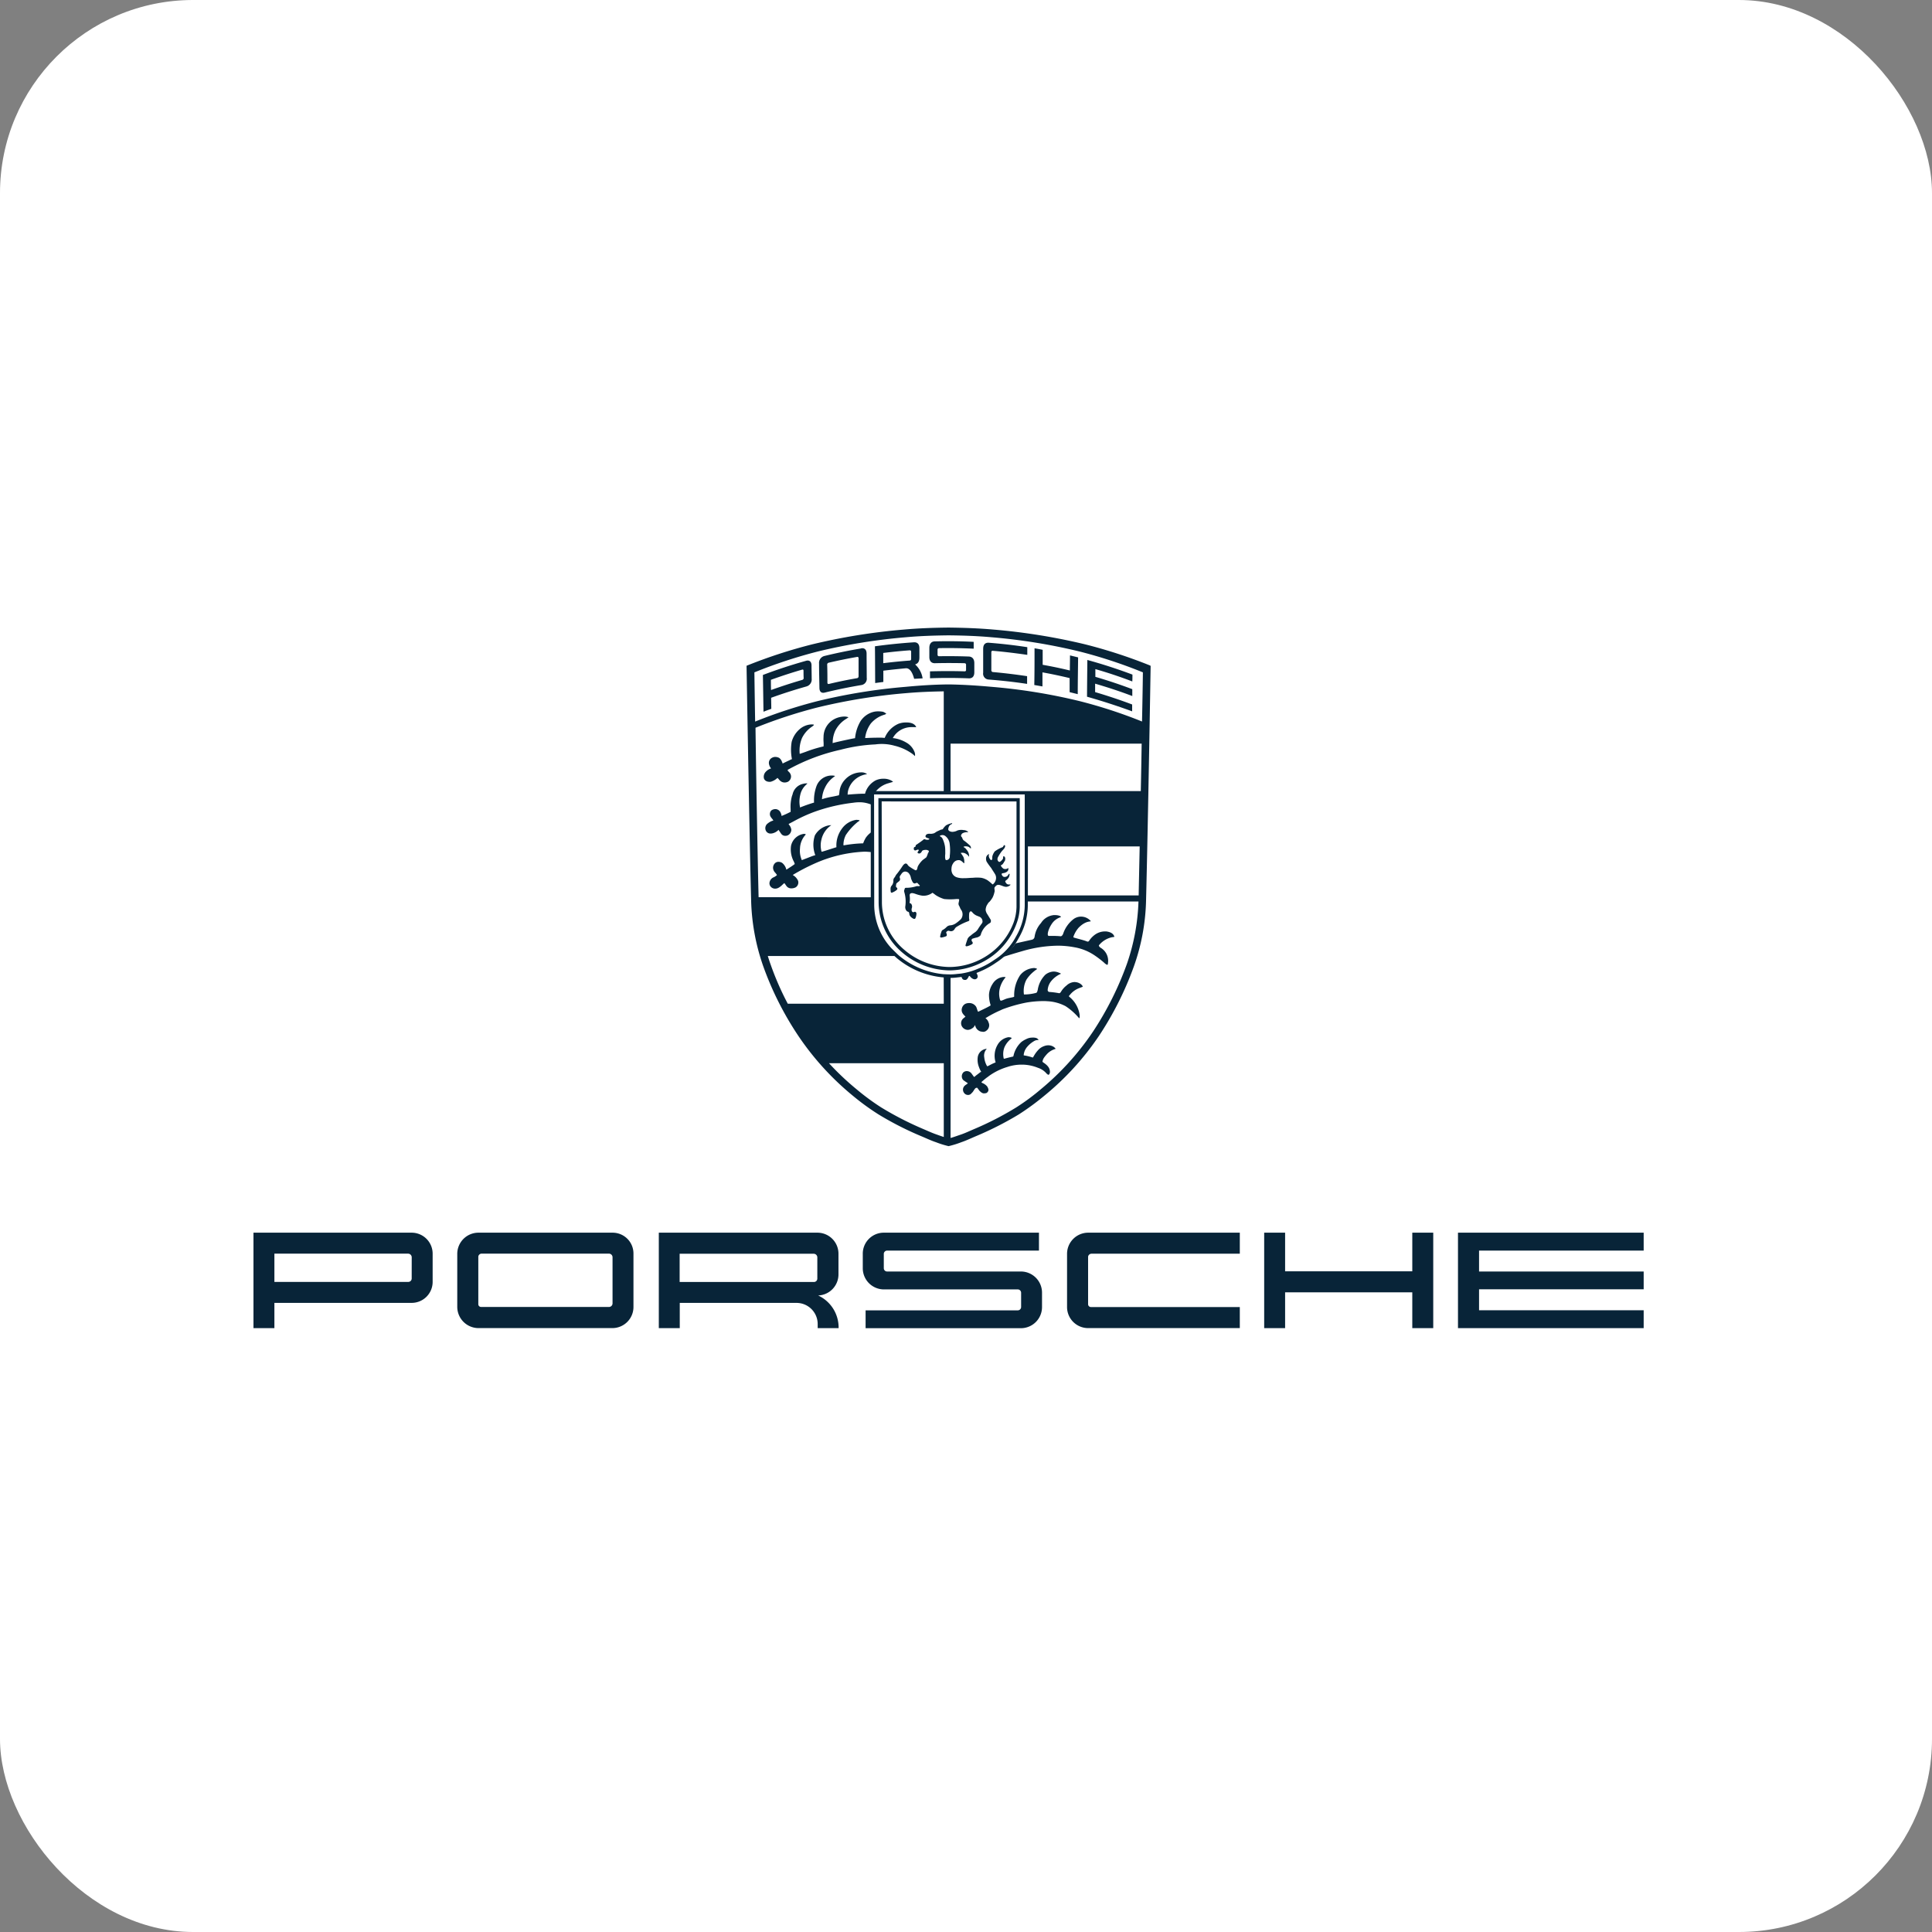 <svg xmlns="http://www.w3.org/2000/svg" width="80.041" height="80.041" viewBox="0 0 80.041 80.041">
  <rect x="0" y="0" width="80.041" height="80.041" fill="#808080" stroke="none"/>
  <g id="Groupe_2523" data-name="Groupe 2523" transform="translate(-25.25 -217.762)">
    <rect id="Rectangle_594" data-name="Rectangle 594" width="80.041" height="80.041" rx="8" transform="translate(25.25 217.762)" fill="#fff"/>
    <g id="Groupe_2062" data-name="Groupe 2062" transform="translate(18025.018 2573.829)">
      <g id="Groupe_1042" data-name="Groupe 1042" transform="translate(-17968.84 -2330.067)">
        <path id="Tracé_898" data-name="Tracé 898" d="M5.465.511A20.941,20.941,0,0,0,2.8-.355,25.245,25.245,0,0,0-1-.967c-.633-.055-1.2-.074-1.832-.082H-2.88c-.633.007-1.2.027-1.827.082a25.154,25.154,0,0,0-3.8.613,21.018,21.018,0,0,0-2.663.865c-.036.015-.055.021-.055.021s.107,6.481.189,9.693A8.882,8.882,0,0,0-10.527,13a13.111,13.111,0,0,0,1.454,2.876,11.542,11.542,0,0,0,2.244,2.464,10.034,10.034,0,0,0,1.072.781,13.232,13.232,0,0,0,1.821.923c.208.089.387.172.556.227a3.885,3.885,0,0,0,.525.164,3.962,3.962,0,0,0,.531-.164c.164-.055.346-.138.55-.227a13.618,13.618,0,0,0,1.827-.923,10.593,10.593,0,0,0,1.066-.781,11.5,11.5,0,0,0,2.25-2.464A13.415,13.415,0,0,0,4.817,13a8.714,8.714,0,0,0,.51-2.773c.082-3.212.189-9.69.189-9.69A.438.438,0,0,0,5.465.511M-10.726,10.12c-.046-1.909-.1-4.932-.128-7.019a20.374,20.374,0,0,1,2.56-.839,23.918,23.918,0,0,1,3.659-.593c.546-.048,1.039-.067,1.58-.076V5.725H-6.079l0,4.4Zm7.672,9.87v.065h0c-.086-.028-.193-.065-.306-.106-.158-.054-.336-.134-.535-.22a13.309,13.309,0,0,1-1.754-.9,9.7,9.7,0,0,1-1.026-.757A11.241,11.241,0,0,1-7.809,17h4.755Zm0-5.457H-9.518a11.838,11.838,0,0,1-.714-1.636c-.042-.113-.077-.227-.113-.34H-5.1c.036.03.067.059.1.088a3.478,3.478,0,0,0,1.943.8Zm.01-1.221a3.358,3.358,0,0,1-1.867-.773c-.03-.027-.061-.055-.086-.08l-.225-.222a2.663,2.663,0,0,1-.714-1.786V10.12l-.006-4.257H.3v.531l0,.842v3.216a2.612,2.612,0,0,1-.363,1.3,2.532,2.532,0,0,1-.882.956l-.01.006a3.286,3.286,0,0,1-.642.354l-.149.061a2.781,2.781,0,0,1-.587.155L-2.5,13.3a2.284,2.284,0,0,1-.26.019c-.149,0-.281-.009-.281-.009M4.527,12.9a13.1,13.1,0,0,1-1.4,2.791A11.2,11.2,0,0,1,.966,18.078a9.129,9.129,0,0,1-1.026.757,13.04,13.04,0,0,1-1.754.9c-.2.086-.373.167-.531.22-.174.059-.321.113-.428.141v-.1l0-6.53a2.474,2.474,0,0,0,.281-.021l.168-.019a2.947,2.947,0,0,0,.617-.162l.153-.064h0a3.536,3.536,0,0,0,.669-.369h0a2.706,2.706,0,0,0,.934-1.014,2.726,2.726,0,0,0,.378-1.36V10.3H5.012a8.71,8.71,0,0,1-.485,2.6m.494-2.853H.431V8.018H5.062c-.015.737-.031,1.433-.042,2.027m.088-4.319H-2.773V3.759H5.144c-.01.616-.021,1.283-.036,1.966m.051-2.88-.015-.009A20.084,20.084,0,0,0,2.582,2,23.669,23.669,0,0,0-1.07,1.406c-.607-.054-1.148-.089-1.756-.1h-.051c-.607.007-1.158.043-1.759.1A23.735,23.735,0,0,0-8.294,2a20.374,20.374,0,0,0-2.56.839l-.015.009C-10.89,1.636-10.9.805-10.9.805s.019-.006.051-.019a20.38,20.38,0,0,1,2.56-.84A23.918,23.918,0,0,1-4.635-.648c.6-.054,1.146-.071,1.754-.079h.051c.607.007,1.154.025,1.76.079a23.852,23.852,0,0,1,3.652.593,20.089,20.089,0,0,1,2.562.84.346.346,0,0,1,.051.022s-.01.831-.036,2.037m-5.2,3.31v4.37a2.065,2.065,0,0,1-.116.635,2.807,2.807,0,0,1-1.2,1.442,2.876,2.876,0,0,1-1.439.412h-.01A2.926,2.926,0,0,1-4.7,12.292a2.587,2.587,0,0,1-.917-1.931l-.01-4.208Zm-5.712,4.206A2.745,2.745,0,0,0-4.788,12.4a3.081,3.081,0,0,0,1.973.754h.01a3.022,3.022,0,0,0,1.511-.431A2.9,2.9,0,0,0-.035,11.2a2.023,2.023,0,0,0,.128-.679V6.033c0-.012,0-.016-.015-.016H-5.747c-.016,0-.016,0-.016.016Z" transform="translate(11.226 1.049)" fill="#082438"/>
      </g>
      <g id="Groupe_1043" data-name="Groupe 1043" transform="translate(-17968.129 -2326.596)">
        <path id="Tracé_899" data-name="Tracé 899" d="M2.894,3.565c.036.067.046.156-.04.2s-.205-.036-.26-.122c-.006-.012-.036,0-.042.01-.051.113-.1.161-.168.15a.117.117,0,0,1-.113-.076.123.123,0,0,1-.019-.052h0l-.01-.033s.5-.116.613-.161c0,.01.04.083.04.083M-1.733-2.054a1.1,1.1,0,0,0-.086.187l-.006.012h-.01a5.2,5.2,0,0,0-.785.082l-.015,0-.006-.018a.9.9,0,0,1,.1-.41,2.434,2.434,0,0,1,.5-.547l.031-.019c.036-.024.036-.024.036-.043a.451.451,0,0,0-.143-.018.886.886,0,0,0-.577.351,1.165,1.165,0,0,0-.239.755v.03l-.01,0-.21.067h0c-.132.042-.275.089-.378.116l-.015,0-.006-.016a.973.973,0,0,1,0-.488.972.972,0,0,1,.393-.584.048.048,0,0,0,.015-.01A.493.493,0,0,0-3.233-2.6h-.01a.838.838,0,0,0-.581.415,1.222,1.222,0,0,0,.01.8l.01.018-.021.006c-.091.027-.193.067-.3.109l-.229.088-.016.006,0-.015a.942.942,0,0,1-.071-.47.879.879,0,0,1,.239-.577.018.018,0,0,0,0-.009.161.161,0,0,0-.076-.019.632.632,0,0,0-.535.5,1.062,1.062,0,0,0,.122.657l.031.083,0,.012-.01.007a2.3,2.3,0,0,1-.2.137l0,0c-.036.025-.076.049-.113.074L-5-.763l-.01-.019-.01-.025V-.815a.513.513,0,0,0-.158-.229.273.273,0,0,0-.153-.045.205.205,0,0,0-.128.04.265.265,0,0,0-.08.3.328.328,0,0,0,.076.114A.779.779,0,0,1-5.4-.551l.006.012-.01.007a.493.493,0,0,1-.132.085l-.016.007A.283.283,0,0,0-5.7-.25a.212.212,0,0,0,.04.183.24.24,0,0,0,.189.089.3.3,0,0,0,.153-.043.757.757,0,0,0,.153-.122l0,0c.021-.019.042-.039.062-.055l.015-.01.01.013c.01.015.025.033.036.049l0,0a.579.579,0,0,0,.071.094A.252.252,0,0,0-4.788.01.37.37,0,0,0-4.62-.032a.239.239,0,0,0,.1-.271.507.507,0,0,0-.2-.227l-.019-.013.019-.015A8.291,8.291,0,0,1-3.875-1,5.646,5.646,0,0,1-1.768-1.51c.082,0,.178.009.26.016l.067,0v-.852l-.067.045a.909.909,0,0,0-.225.242m.995-2.3c.006,0,.113-.03.153-.045a.326.326,0,0,0-.076-.054.643.643,0,0,0-.317-.074.745.745,0,0,0-.332.07.886.886,0,0,0-.434.54l0,.01h-.01c-.25,0-.5.022-.694.037h-.019v-.019a.709.709,0,0,1,.025-.167.921.921,0,0,1,.178-.335.946.946,0,0,1,.55-.317c.021-.006.042-.01.052-.015a.5.5,0,0,0-.153-.062.531.531,0,0,0-.088-.006.922.922,0,0,0-.663.29.87.87,0,0,0-.244.561c-.006.03-.01.058-.016.089l0,.01-.01,0c-.082.021-.168.039-.254.055a3.321,3.321,0,0,0-.419.1l-.021.009V-3.7a1.24,1.24,0,0,1,.134-.483,1.127,1.127,0,0,1,.311-.387s.061-.049.1-.077a.509.509,0,0,0-.117-.018H-3.13a.671.671,0,0,0-.623.427,1.71,1.71,0,0,0-.107.663v.036l-.015,0c-.168.049-.346.112-.55.192l-.016.007,0-.018a1.166,1.166,0,0,1,.01-.5.778.778,0,0,1,.208-.39.779.779,0,0,1,.092-.085.177.177,0,0,0-.051-.006.425.425,0,0,0-.113.015.565.565,0,0,0-.453.439l-.015.042-.01.027a1.651,1.651,0,0,0-.056.541v.119l-.01,0a3.806,3.806,0,0,1-.346.159l-.021.007,0-.019a.45.45,0,0,0-.061-.159.24.24,0,0,0-.195-.106.31.31,0,0,0-.132.033.168.168,0,0,0-.082.1.216.216,0,0,0,.01.169.589.589,0,0,0,.065.091c.021.024.031.042.046.061l.01.019-.019.006a.575.575,0,0,0-.205.109.244.244,0,0,0-.082.314.213.213,0,0,0,.195.112.4.4,0,0,0,.107-.018A.517.517,0,0,0-5.344-2.4l.015-.015.01.018c.015.024.031.049.051.074a.506.506,0,0,0,.042.062.2.2,0,0,0,.183.094.231.231,0,0,0,.113-.028A.267.267,0,0,0-4.8-2.416a.368.368,0,0,0-.1-.213l0-.012-.015-.016.019-.009.169-.088a6.226,6.226,0,0,1,.917-.419,7.219,7.219,0,0,1,1.572-.364,1.766,1.766,0,0,1,.332-.019,1.3,1.3,0,0,1,.4.089l.1-.465.117-.088a1.017,1.017,0,0,1,.55-.335M-4.457-5.592v-.027a1.331,1.331,0,0,1,.1-.6,1.207,1.207,0,0,1,.407-.467c.082-.054.086-.076.086-.082s-.03-.013-.082-.013h-.04a.794.794,0,0,0-.474.2,1.056,1.056,0,0,0-.327.526,2.018,2.018,0,0,0,.01.7l.006.013-.016,0-.153.074c-.065.03-.132.061-.208.1l-.016.01,0-.019c0-.013-.015-.037-.025-.059A.339.339,0,0,0-5.3-5.393a.35.35,0,0,0-.162-.042A.266.266,0,0,0-5.6-5.4a.236.236,0,0,0-.122.272.383.383,0,0,0,.071.153l.01.018-.021.007a.478.478,0,0,0-.189.122.3.3,0,0,0-.082.29.2.2,0,0,0,.1.107.3.3,0,0,0,.122.027.076.076,0,0,0,.025,0l.021,0a.648.648,0,0,0,.28-.153l.01-.01.01.01a.354.354,0,0,1,.051.056.406.406,0,0,0,.073.07.265.265,0,0,0,.168.055.308.308,0,0,0,.137-.033.251.251,0,0,0,.123-.239.275.275,0,0,0-.092-.171c-.015-.015-.025-.028-.04-.043a.018.018,0,0,0-.006-.015V-4.9l.01-.006a8.068,8.068,0,0,1,2.174-.825,6.915,6.915,0,0,1,1.448-.223A1.952,1.952,0,0,1-.528-5.9a2.108,2.108,0,0,1,.749.342s.056.046.1.088c0,0,0,0,0,0S.334-5.512.318-5.6a.757.757,0,0,0-.346-.425A1.4,1.4,0,0,0-.57-6.214l-.025,0,.01-.022a.867.867,0,0,1,.291-.3A.9.9,0,0,1,.16-6.67H.307a.263.263,0,0,0,.067,0c-.025-.064-.112-.193-.4-.193H-.05a.893.893,0,0,0-.306.052,1.08,1.08,0,0,0-.571.577l0,.01H-.948a1.479,1.479,0,0,0-.2-.009c-.214,0-.418.007-.571.015h-.021v-.021a1.273,1.273,0,0,1,.235-.583A1.168,1.168,0,0,1-.957-7.18a.258.258,0,0,0,.091-.045A.435.435,0,0,0-1-7.305a.939.939,0,0,0-.2-.018.736.736,0,0,0-.219.028.912.912,0,0,0-.51.372,1.706,1.706,0,0,0-.23.7v.012l-.01,0c-.091.015-.178.034-.265.052-.21.045-.424.091-.632.144l-.027.006.006-.024a1.2,1.2,0,0,1,.107-.488,1.212,1.212,0,0,1,.459-.494l.025-.018c.015-.009.046-.03.065-.045a.47.47,0,0,0-.178-.03h-.01a.937.937,0,0,0-.412.112.838.838,0,0,0-.434.736,1.441,1.441,0,0,0,0,.2,1.191,1.191,0,0,1,0,.178v.013h-.01a5.222,5.222,0,0,0-.714.217c-.082.03-.178.062-.26.091Zm7.5,13.209c-.015.01-.1.077-.149.114a1.1,1.1,0,0,0-.1.082c-.015.009-.025.01-.031,0A.059.059,0,0,1,2.752,7.8l-.086-.119a.246.246,0,0,0-.195-.1.217.217,0,0,0-.137.046.235.235,0,0,0-.016.32c.052.045.128.088.195.137,0,0-.006.006-.006.009a.553.553,0,0,0-.051.039.372.372,0,0,0-.1.083.224.224,0,0,0,0,.268.2.2,0,0,0,.158.086.176.176,0,0,0,.153-.073.364.364,0,0,0,.082-.1c.015-.021.071-.116.1-.116a.117.117,0,0,1,.031-.009c.01,0,.019,0,.019,0a.939.939,0,0,1,.082.109c.071.079.138.129.214.123s.1-.012.134-.052c.071-.08.025-.159-.01-.227a.479.479,0,0,0-.189-.143c-.021-.012-.071-.028-.042-.056s.134-.117.2-.168c.036-.025.071-.049.1-.074a2.546,2.546,0,0,1,.749-.37,1.866,1.866,0,0,1,.617-.1h.031a1.786,1.786,0,0,1,.632.131.783.783,0,0,1,.367.25L5.8,7.7c.071.092.126-.031.112-.122s-.04-.2-.265-.349C5.6,7.2,5.6,7.187,5.614,7.147s.01-.083.158-.251a.759.759,0,0,1,.373-.235c.009-.007-.027-.045-.027-.045l-.036-.031a.4.4,0,0,0-.233-.073.452.452,0,0,0-.159.027.635.635,0,0,0-.214.119,1.287,1.287,0,0,0-.235.308.226.226,0,0,0-.025.045.034.034,0,0,1-.021.006,2.069,2.069,0,0,0-.367-.088s0-.016,0-.024a.6.6,0,0,1,.147-.333,1.082,1.082,0,0,1,.317-.253c.1-.042.164-.015.149-.034a.19.19,0,0,0-.1-.077.476.476,0,0,0-.164-.015.542.542,0,0,0-.244.061,1,1,0,0,0-.205.123,1.086,1.086,0,0,0-.326.58c0,.006-.016.022-.025.024-.123.025-.241.056-.358.088,0,0-.019,0-.019-.01a.788.788,0,0,1,.03-.467.926.926,0,0,1,.3-.37c-.006-.043-.123-.046-.134-.046a.632.632,0,0,0-.453.318.9.9,0,0,0-.082.714s0,.016-.01.018c-.107.039-.214.1-.311.149-.01,0-.021.012-.036-.009a.9.9,0,0,1-.112-.358.409.409,0,0,1,.107-.352.408.408,0,0,0-.373.327.821.821,0,0,0,.046.427,1.015,1.015,0,0,0,.086.186.016.016,0,0,1,0,.024m3-6.5a.7.7,0,0,0-.514.327,1.074,1.074,0,0,0-.266.569.142.142,0,0,1-.112.122l-.546.122-.128.03-.076.1a3.9,3.9,0,0,1-.332.361l-.113.1.168-.052c.271-.086.581-.174.669-.2a5.44,5.44,0,0,1,1.459-.214,3.76,3.76,0,0,1,.659.065,2.144,2.144,0,0,1,.8.311,4.057,4.057,0,0,1,.428.324.456.456,0,0,0,.122.091c.042,0,.036-.022.042-.067a.625.625,0,0,0-.311-.642s-.082-.062-.062-.1a.957.957,0,0,1,.537-.332c.036-.009.117-.007.1-.031s-.036-.171-.336-.21l-.031,0a.721.721,0,0,0-.4.11.948.948,0,0,0-.28.282.067.067,0,0,1-.082.025c-.134-.056-.4-.117-.546-.162-.01,0-.027-.025-.021-.034A1.132,1.132,0,0,1,7.1,1.643c.326-.333.54-.23.5-.284a.529.529,0,0,0-.7-.082,1.276,1.276,0,0,0-.443.627.39.39,0,0,1-.042.064.092.092,0,0,1-.055.027,3.051,3.051,0,0,0-.312-.015c-.019,0-.122,0-.183,0-.086-.006-.031-.259.117-.486a.681.681,0,0,1,.378-.29c.04-.021-.061-.1-.312-.085M2.323,5.4a.262.262,0,0,0-.042.348.288.288,0,0,0,.225.125.321.321,0,0,0,.174-.056A.27.27,0,0,0,2.8,5.69s.006-.01.01-.016l.01.031a.323.323,0,0,0,.229.236l.016,0a.382.382,0,0,0,.091.013.2.2,0,0,0,.128-.051.272.272,0,0,0,.086-.339A.319.319,0,0,0,3.257,5.4l-.016-.01a4.711,4.711,0,0,1,.638-.335l.061-.03a6.142,6.142,0,0,1,1-.284,4.254,4.254,0,0,1,.684-.061c.061,0,.117,0,.183.006a1.8,1.8,0,0,1,.755.205,2.524,2.524,0,0,1,.561.5c.036-.016.021-.119.021-.143a1.173,1.173,0,0,0-.424-.743c-.036-.033-.015-.045,0-.055a.893.893,0,0,1,.407-.308s.1-.039.138-.051-.086-.2-.342-.2a.512.512,0,0,0-.321.143.94.94,0,0,0-.229.257c-.01.016-.042.07-.082.062a3.407,3.407,0,0,0-.409-.052.079.079,0,0,1-.061-.091.658.658,0,0,1,.143-.355,1.04,1.04,0,0,1,.393-.3c.036-.016-.046-.04-.055-.045a.6.6,0,0,0-.23-.054.587.587,0,0,0-.352.135,1.132,1.132,0,0,0-.311.621.657.657,0,0,1-.021.07.075.075,0,0,1-.051.059,1.94,1.94,0,0,1-.5.065,1.026,1.026,0,0,1,.1-.608,1.433,1.433,0,0,1,.3-.336,1.059,1.059,0,0,1,.134-.1c.046-.03-.107-.052-.107-.052a.785.785,0,0,0-.587.3,1.5,1.5,0,0,0-.245.853c0,.01.016.037-.036.051-.086.024-.214.04-.306.074-.071.027-.193.089-.219.073s-.036-.076-.046-.125a.9.9,0,0,1,0-.327A1.092,1.092,0,0,1,4.073,3.7c.036-.033-.338-.062-.537.272a.913.913,0,0,0-.147.439,1.356,1.356,0,0,0,.061.415c.015.039-.015.048-.015.048l-.067.037c-.128.071-.317.155-.418.208a.086.086,0,0,1-.021-.007L2.9,5.033a.838.838,0,0,0-.04-.112.33.33,0,0,0-.3-.159.353.353,0,0,0-.149.031.284.284,0,0,0-.143.181.264.264,0,0,0,.025.208.493.493,0,0,0,.082.1.459.459,0,0,0,.04.043L2.323,5.4" transform="translate(5.945 7.323)" fill="#082438"/>
      </g>
      <g id="Groupe_1044" data-name="Groupe 1044" transform="translate(-17968.162 -2329.503)">
        <path id="Tracé_900" data-name="Tracé 900" d="M4.51.379c0,.107,0,.213,0,.32q.772.225,1.53.511v.284C5.53,1.3,5.015,1.132,4.5.982c0,.116,0,.233,0,.349.514.152,1.03.323,1.534.513,0,.094,0,.189,0,.284C5.412,1.9,4.791,1.7,4.164,1.522Q4.17.761,4.178,0,5.126.26,6.046.606c0,.1,0,.19-.006.284Q5.284.6,4.51.379M3.448.434C3.077.344,2.7.266,2.327.2c0-.208,0-.415,0-.621C2.214-.445,2.1-.466,1.99-.484c0,.507,0,1.014-.01,1.521l.338.059c0-.195,0-.39,0-.583C2.7.582,3.071.661,3.444.75c0,.195,0,.388,0,.583l.336.083c0-.507.01-1.016.015-1.523-.112-.028-.225-.055-.336-.082,0,.207-.006.415-.006.621M-.138-.47c0,.335,0,.669,0,1A.242.242,0,0,0,.082.81c.535.042,1.066.1,1.6.181,0-.106,0-.213,0-.32Q.972.564.261.5A.073.073,0,0,1,.2.438c0-.254,0-.51,0-.764A.052.052,0,0,1,.261-.38c.474.04.955.1,1.429.168V-.53C1.159-.612.623-.673.093-.714c-.128-.009-.23.058-.23.244m-.6.327c-.409-.015-.821-.019-1.23-.012a.058.058,0,0,1-.061-.056V-.429A.059.059,0,0,1-1.964-.49c.48-.009.955,0,1.433.022V-.751c-.535-.027-1.076-.033-1.612-.019-.128,0-.225.085-.225.269v.381c0,.187.107.257.229.254.409-.01.822-.009,1.23,0A.061.061,0,0,1-.847.2V.414A.054.054,0,0,1-.908.471c-.479-.015-.953-.013-1.433,0V.758C-1.806.738-1.269.74-.734.761-.606.767-.505.7-.505.511V.129c0-.186-.1-.266-.229-.272M-2.958.185c.147-.043.178-.161.178-.291V-.487c0-.186-.1-.253-.229-.245h0c-.537.036-1.076.091-1.613.165.006.508.006,1.016.01,1.523.113-.016.225-.031.338-.045V.444c.311-.039.617-.07.928-.1.184-.015.291.216.348.437.116-.007.233-.013.351-.019A.967.967,0,0,0-2.958.185m-.164-.219a.059.059,0,0,1-.056.058c-.367.027-.734.064-1.1.109V-.291c.367-.045.734-.082,1.1-.109.042,0,.056.03.056.061ZM-5.193-.478h0c-.51.086-1.02.19-1.52.312A.294.294,0,0,0-6.937.15c0,.335.01.669.015,1,0,.186.1.232.225.2q.749-.183,1.515-.311a.265.265,0,0,0,.22-.3c0-.335-.006-.669-.006-1,0-.184-.1-.242-.225-.223M-5.3.68a.075.075,0,0,1-.056.073q-.589.1-1.178.242A.047.047,0,0,1-6.591.952c0-.256,0-.513-.01-.77A.081.081,0,0,1-6.54.114c.394-.091.781-.171,1.173-.239A.05.05,0,0,1-5.3-.072c0,.251,0,.5,0,.752M-7.474.034h0q-.91.254-1.79.587c.01.507.016,1.016.025,1.523.107-.042.214-.082.323-.12,0-.153-.006-.3-.006-.458.48-.174.969-.33,1.459-.468a.3.3,0,0,0,.22-.321c0-.181-.006-.363-.006-.544s-.1-.232-.225-.2m-.1.72a.08.08,0,0,1-.061.073c-.434.126-.862.266-1.291.419C-8.932,1.1-8.932.963-8.932.822-8.5.667-8.075.527-7.636.4c.036-.012.055.01.055.042,0,.1,0,.207.006.311" transform="translate(9.264 0.778)" fill="#082438"/>
      </g>
      <g id="Groupe_1045" data-name="Groupe 1045" transform="translate(-17962.873 -2321.963)">
        <path id="Tracé_901" data-name="Tracé 901" d="M1.622.831a.24.24,0,0,1-.086,0A.125.125,0,0,1,1.459.781a.213.213,0,0,1-.04-.074c0-.018.019-.033.03-.043A.408.408,0,0,0,1.566.541.331.331,0,0,0,1.6.4C1.6.39,1.586.386,1.576.392c-.03.03-.046.073-.082.1A.2.2,0,0,1,1.383.52.1.1,0,0,1,1.311.484.179.179,0,0,1,1.27.41C1.259.386,1.3.368,1.322.364A.329.329,0,0,0,1.469.319.181.181,0,0,0,1.54.245a.322.322,0,0,0,.01-.076c0-.012.01-.019,0-.016S1.5.178,1.479.185A.183.183,0,0,1,1.341.176.348.348,0,0,1,1.24.06c-.006-.009,0-.027.009-.028.042-.009.077-.056.113-.113,0-.006.01-.019.021-.036s.025-.033.025-.04a.33.33,0,0,0,.01-.1c0-.028-.025-.054-.042-.074a.029.029,0,0,0-.036,0c-.015.034,0,.079-.025.113a.468.468,0,0,1-.086.092c-.021.013-.046.031-.067.022A.122.122,0,0,1,1.1-.188a.182.182,0,0,1,.025-.123A1.646,1.646,0,0,1,1.265-.53c.04-.051.082-.086.117-.138s.046-.114.01-.128-.052.065-.082.083a1.354,1.354,0,0,0-.323.174.566.566,0,0,0-.1.2C.877-.3.888-.239.873-.2a.043.043,0,0,1-.052.019A.289.289,0,0,1,.745-.307a.158.158,0,0,1,0-.1C.755-.418.745-.43.734-.424a.219.219,0,0,0-.1.113.3.3,0,0,0,.015.2A2.886,2.886,0,0,0,.837.15C.883.23.944.316.989.392A.3.3,0,0,1,1.035.61.357.357,0,0,1,.917.819S.9.832.888.826A1.858,1.858,0,0,0,.694.664.743.743,0,0,0,.428.557a1.684,1.684,0,0,0-.357,0C-.051.557-.174.575-.3.572A.823.823,0,0,1-.6.532.327.327,0,0,1-.77.386.39.39,0,0,1-.806.157.367.367,0,0,1-.749-.026.293.293,0,0,1-.638-.143.261.261,0,0,1-.454-.169a.327.327,0,0,1,.086.054A.407.407,0,0,1-.3-.048s.019,0,.019,0A.5.5,0,0,0-.311-.3,1.073,1.073,0,0,0-.424-.467c0-.013.036-.012.051-.013a.271.271,0,0,1,.184.056.315.315,0,0,1,.1.1s.01,0,.01,0a.386.386,0,0,0-.1-.278A.31.31,0,0,0-.3-.713c-.025-.01.021-.033.046-.033a.331.331,0,0,1,.158.022.15.15,0,0,1,.046.036A.18.18,0,0,0-.01-.662C0-.658,0-.674,0-.685A.225.225,0,0,0-.031-.768,2.528,2.528,0,0,0-.285-.983C-.291-.989-.306-1-.311-1a.294.294,0,0,1-.056-.112.378.378,0,0,1-.042-.051A.091.091,0,0,1-.4-1.23c.025-.049.046-.058.1-.082a.647.647,0,0,1,.128-.025c.015,0,.025.012.04.007s.01-.021-.01-.036a.3.3,0,0,0-.172-.055.5.5,0,0,0-.25.018.462.462,0,0,1-.195.055.247.247,0,0,1-.122-.025.1.1,0,0,1-.061-.07A.282.282,0,0,1-.9-1.589.166.166,0,0,1-.816-1.66c.021-.012.036-.021.036-.037s-.036-.009-.046,0a.685.685,0,0,0-.21.082.69.69,0,0,0-.126.146.136.136,0,0,1-.031.022c-.015.006-.031,0-.046.007-.051.021-.107.048-.158.071s-.092.065-.143.083a.511.511,0,0,1-.128.021h0c-.082-.009-.195-.007-.216.094a.052.052,0,0,0,.021.052.218.218,0,0,0,.046.022c.021.007.036.013.056.019a.069.069,0,0,1,.03.018v0c.006,0,.006,0,.006,0v.01a.043.043,0,0,1-.036.025A.2.2,0,0,1-1.9-1.037a.072.072,0,0,0-.01,0,.042.042,0,0,0-.055.009c-.092.076-.189.141-.287.208A.091.091,0,0,0-2.281-.8a.051.051,0,0,0-.01.022.016.016,0,0,0,0,.019c0,.022-.025.033-.04.039a.046.046,0,0,0-.036.045.092.092,0,0,0,0,.049.059.059,0,0,0,.086.042A.669.669,0,0,1-2.209-.61.041.041,0,0,1-2.168-.6s0,0,0,.006v0c.006,0,.006,0,.006,0a.03.03,0,0,1-.006.021c-.01.016-.021.03-.03.045s-.027.042-.006.056a.09.09,0,0,0,.117,0A.264.264,0,0,0-2.04-.528.1.1,0,0,1-2-.578.341.341,0,0,1-1.862-.6h0a.146.146,0,0,1,.086.024A.041.041,0,0,1-1.75-.56s0,0,.006.006V-.54a.338.338,0,0,1-.042.088c-.01.019-.01.043-.021.068a.6.6,0,0,0-.03.068.057.057,0,0,1-.031.036c-.036.033-.092.067-.132.1a1.016,1.016,0,0,0-.178.22.264.264,0,0,0-.036.082v0c-.015.07-.031.156-.113.109A2.122,2.122,0,0,1-2.56.087.244.244,0,0,1-2.627.013C-2.7-.094-2.791,0-2.841.078a3.531,3.531,0,0,1-.25.342.235.235,0,0,0-.036.058.438.438,0,0,1-.052.08.168.168,0,0,0-.036.117.316.316,0,0,1-.065.2A.182.182,0,0,0-3.332,1a.817.817,0,0,0,.006.12c0,.028.01.056.046.054a.1.1,0,0,0,.019-.007.639.639,0,0,0,.174-.1.247.247,0,0,0,.021-.019.057.057,0,0,0,.01-.062c-.006-.006-.006-.01-.01-.015s-.01-.007-.01-.01A.072.072,0,0,1-3.107.927V.917a.121.121,0,0,1,0-.04A.207.207,0,0,0-3.1.823.077.077,0,0,1-3.066.77c.025-.024.056-.046.082-.068A.11.11,0,0,0-2.948.564c0-.009-.006-.019-.006-.028V.521A.127.127,0,0,1-2.928.462l.055-.079A.2.2,0,0,1-2.755.3a.2.2,0,0,1,.168.056.412.412,0,0,1,.1.213.749.749,0,0,0,.08.18A.112.112,0,0,0-2.346.79.1.1,0,0,0-2.275.77s.01,0,.01,0l.009,0A.043.043,0,0,1-2.209.78a.428.428,0,0,0,.077.079c.03.019,0,.045-.025.043A.438.438,0,0,1-2.22.9a.13.13,0,0,0-.055.01,1.387,1.387,0,0,1-.4.061.121.121,0,0,0-.027,0A.057.057,0,0,0-2.745,1s0,.01,0,.015l-.016.039a.149.149,0,0,0,0,.1,1.381,1.381,0,0,1,.042.572.241.241,0,0,0,.046.195.108.108,0,0,0,.061.04.08.08,0,0,1,.03.015c.021.018.021.048.027.073a.174.174,0,0,0,.04.1.363.363,0,0,0,.128.1l.015.007a.055.055,0,0,0,.071-.027.523.523,0,0,0,.042-.2.08.08,0,0,0-.056-.065c-.006,0-.006,0-.01,0a.052.052,0,0,0-.031.01s0,0,0,0a.062.062,0,0,1-.015.006H-2.4s-.006,0-.01,0,0,0,0,0a.1.1,0,0,1-.042-.046.2.2,0,0,1,0-.12.3.3,0,0,1,.01-.034.236.236,0,0,0,0-.056.161.161,0,0,0-.016-.055c-.015-.031-.019-.042-.046-.051,0,0,0,0,0,0a.09.09,0,0,1-.036-.018s0,0,0,0a.027.027,0,0,1,0-.03.971.971,0,0,0,0-.271c0-.03,0-.061.021-.083.061-.052.168-.01.235.013a1.441,1.441,0,0,0,.265.068h0a.61.61,0,0,0,.413-.113c.01-.009.01-.012.021,0,.051.03.082.061.126.091a1.338,1.338,0,0,0,.348.161,2.44,2.44,0,0,0,.5,0A.454.454,0,0,1-.5,1.442s.015.012.01.022c0,.061-.027.119-.027.18a.221.221,0,0,0,.036.092c.016.028.027.067.042.094l.015.031a.327.327,0,0,1,.006.41,1.63,1.63,0,0,1-.2.165.47.47,0,0,1-.235.089.243.243,0,0,0-.153.065.644.644,0,0,1-.158.123.1.1,0,0,0-.052.055,1.013,1.013,0,0,0-.061.211c-.01.042.021.055.056.051a.754.754,0,0,0,.183-.049A.061.061,0,0,0-1.005,2.9c0-.018-.01-.034-.015-.052a.019.019,0,0,1-.006-.016V2.815c0-.006.006-.012.01-.018A.146.146,0,0,1-.98,2.766a.081.081,0,0,1,.056-.015l.04.009a.168.168,0,0,0,.2-.071.224.224,0,0,0,.015-.025A.286.286,0,0,1-.613,2.6a2.571,2.571,0,0,1,.506-.248.057.057,0,0,0,.036-.031.142.142,0,0,0-.006-.065,1.313,1.313,0,0,1,0-.187c0-.043.016-.122.073-.123a.078.078,0,0,1,.055.036.5.5,0,0,0,.22.156l.076.03a.21.21,0,0,1,.128.167.133.133,0,0,1-.025.113,2.676,2.676,0,0,0-.168.247.479.479,0,0,1-.107.112,1.761,1.761,0,0,0-.189.144.367.367,0,0,0-.123.125c-.03.086-.061.172-.086.262-.015.051.021.062.067.052a.733.733,0,0,0,.189-.077.082.082,0,0,0,.025-.019.059.059,0,0,0,.015-.037A.1.1,0,0,0,.04,3.19a.081.081,0,0,1-.009-.076s0-.007,0-.01,0-.007.01-.01a.045.045,0,0,1,.03-.018,1.446,1.446,0,0,1,.149-.042.308.308,0,0,0,.168-.085.254.254,0,0,0,.021-.039h0V2.9a.81.81,0,0,1,.378-.471.073.073,0,0,0,.036-.061.126.126,0,0,0-.006-.074L.684,2.076a.42.42,0,0,1-.077-.186.469.469,0,0,1,.052-.2c.015-.024.025-.037.036-.056C.72,1.577.766,1.559.8,1.511a1.037,1.037,0,0,0,.1-.147.943.943,0,0,0,.071-.21c.021-.054,0-.114,0-.171A.086.086,0,0,1,1,.927.23.23,0,0,1,1.091.853a.213.213,0,0,1,.122.009c.073.021.117.048.195.064A.219.219,0,0,0,1.52.92.249.249,0,0,0,1.627.859c.006-.007.01-.03,0-.028M-.877-.325a.154.154,0,0,1-.077.132.175.175,0,0,1-.076.016c-.025,0-.036-.043-.042-.106V-.354c0-.03.006-.056.006-.088a.281.281,0,0,0,0-.061V-.576a1.354,1.354,0,0,0-.01-.156,1.145,1.145,0,0,0-.045-.187.96.96,0,0,0-.042-.109c0-.018-.021-.037-.025-.054a.189.189,0,0,0-.036-.042c-.015-.016-.046-.025-.061-.045s0-.016.01-.022a.2.2,0,0,1,.225.028.464.464,0,0,1,.168.323,1.984,1.984,0,0,1,0,.514" transform="translate(3.332 1.706)" fill="#082438"/>
      </g>
      <g id="Groupe_1046" data-name="Groupe 1046" transform="translate(-17989.266 -2304.995)">
        <path id="Tracé_902" data-name="Tracé 902" d="M16.625.242v.867h6.82v.737h-6.82v.867h6.82v.742H15.752V-.5h7.693V.242ZM13.859,1.1H8.59V-.5H7.723V3.455H8.59V1.971h5.269V3.455h.868V-.5h-.868ZM-.444.376v2.2a.873.873,0,0,0,.871.877H6.713V2.581H.545a.119.119,0,0,1-.117-.107V.493A.145.145,0,0,1,.571.371H6.713V-.5H.438A.877.877,0,0,0-.444.376m-1.908.732-5.541,0h0A.136.136,0,0,1-8.036.973V.382a.138.138,0,0,1,.143-.14h6.285V-.5H-8.051a.87.87,0,0,0-.856.879V.973a.877.877,0,0,0,.877.877l5.534,0a.14.14,0,0,1,.149.137v.593a.139.139,0,0,1-.149.137H-8.79v.74h6.438a.875.875,0,0,0,.871-.877V1.985h0a.877.877,0,0,0-.871-.877M-9.908,3.43l0,.025h-.867V3.285a.877.877,0,0,0-.879-.876h-4.835V3.455h-.868V-.5h6.572a.871.871,0,0,1,.871.87v.855a.873.873,0,0,1-.842.876A1.463,1.463,0,0,1-9.908,3.43M-10.79.523a.151.151,0,0,0-.149-.15h-5.555v1.17h5.57A.14.14,0,0,0-10.79,1.4ZM-18.407.374v2.2a.875.875,0,0,1-.873.879h-5.544a.882.882,0,0,1-.883-.877V.376A.878.878,0,0,1-24.824-.5h5.561a.863.863,0,0,1,.856.87m-.867.147a.15.15,0,0,0-.149-.149h-5.269a.139.139,0,0,0-.143.122v1.98a.115.115,0,0,0,.112.107h5.311a.149.149,0,0,0,.138-.144ZM-26.727.374V1.537a.869.869,0,0,1-.873.871h-5.683V3.455h-.867V-.5H-27.6a.87.87,0,0,1,.873.87m-.867.149a.151.151,0,0,0-.149-.15h-5.54v1.17h5.556a.14.14,0,0,0,.132-.144Z" transform="translate(34.149 0.497)" fill="#082438"/>
      </g>
    </g>
  </g>
</svg>
